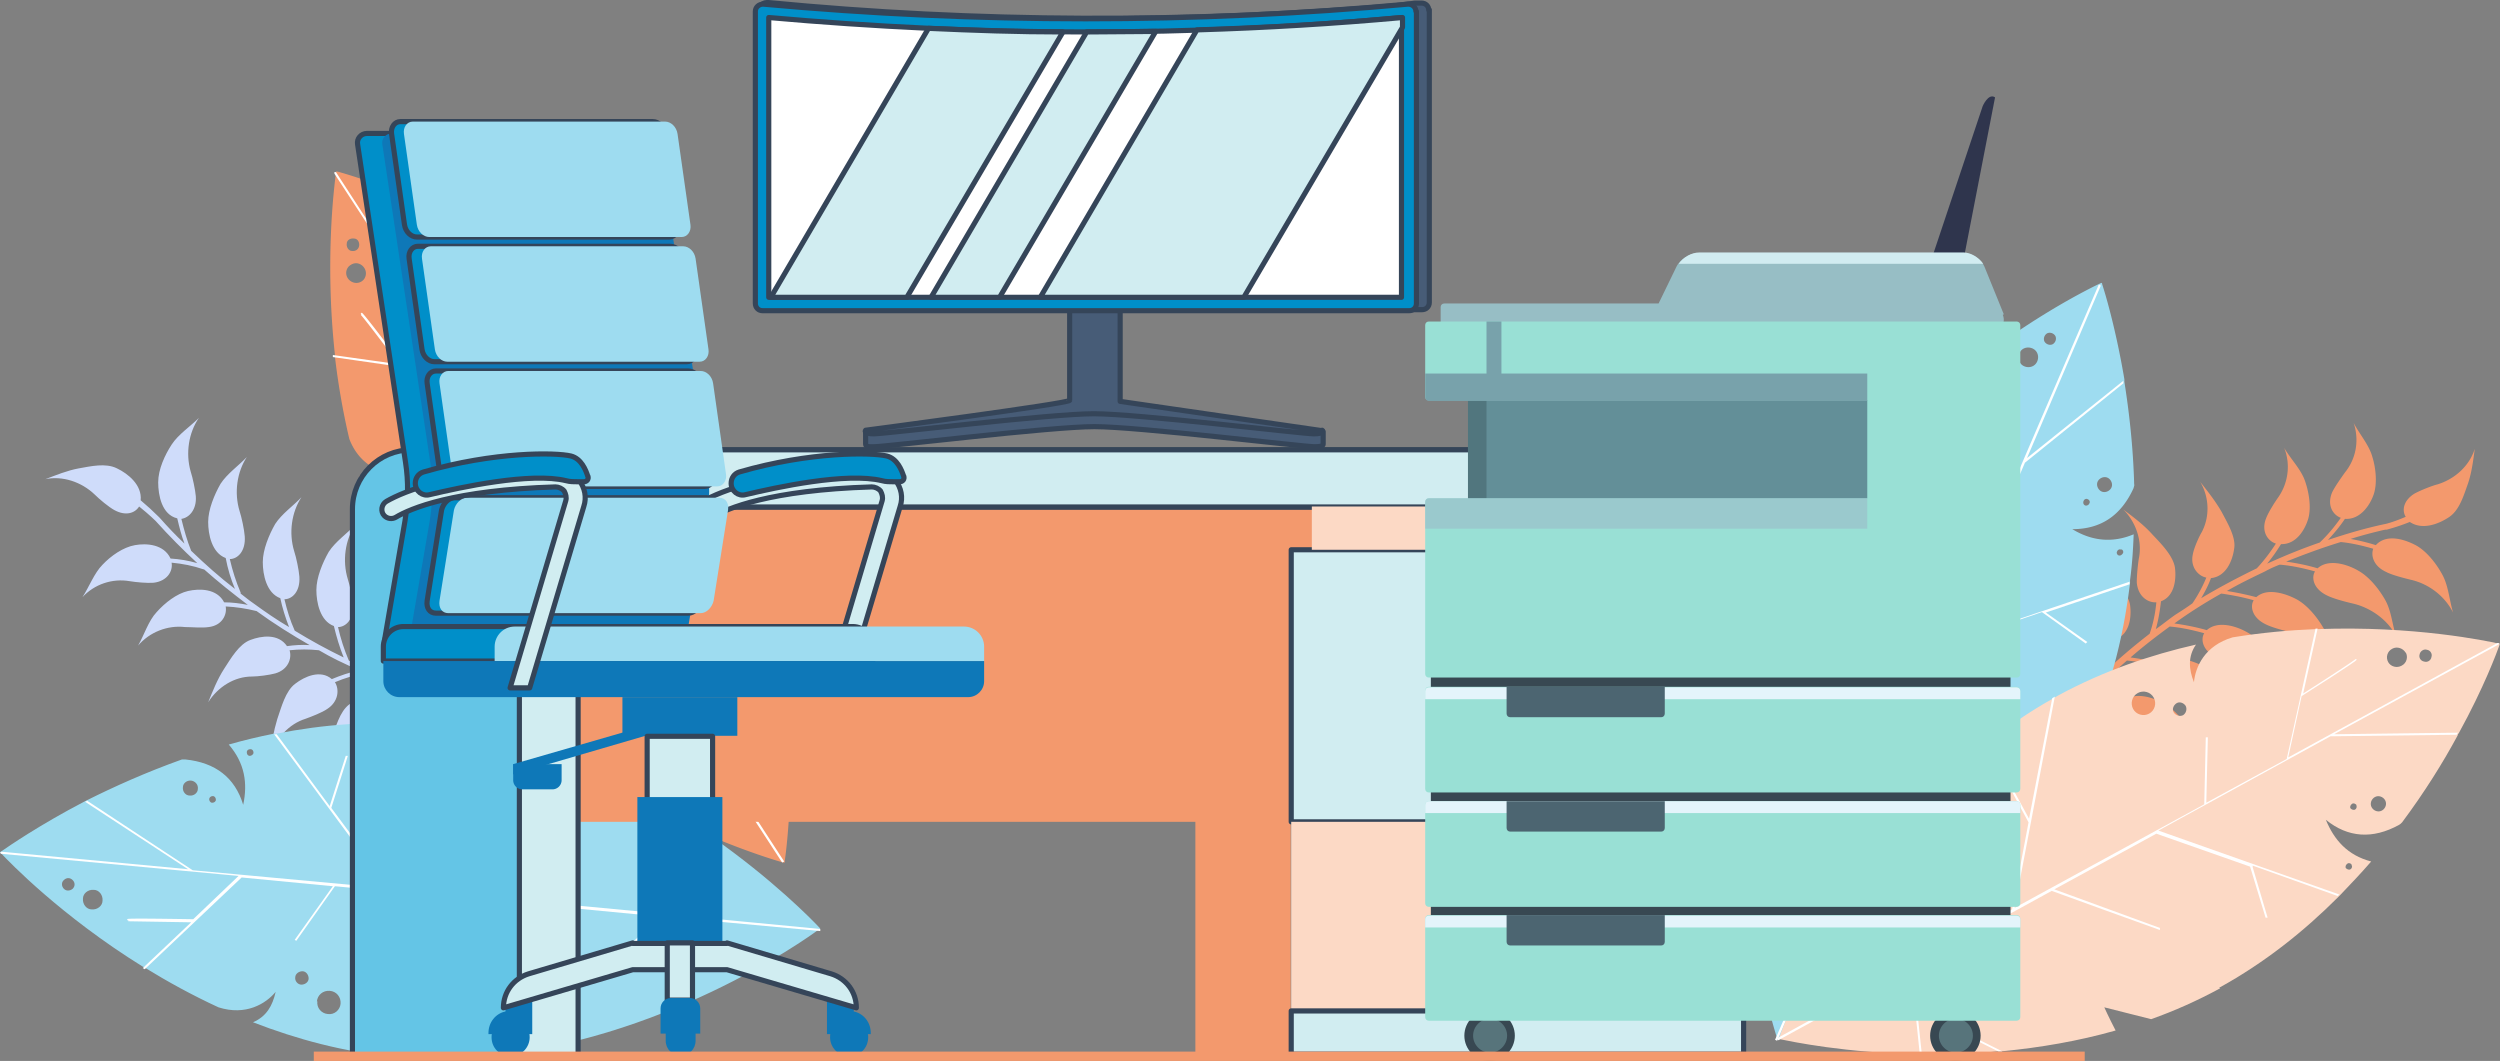 <?xml version="1.0" encoding="UTF-8" standalone="no"?>
<svg xmlns="http://www.w3.org/2000/svg" xmlns:v="https://vecta.io/nano" viewBox="0 0 485.2 205.9">
  <rect x="0" y="0" width="485.2" height="205.9" fill="#808080" stroke="none"/>
  <style>
    <![CDATA[.U{isolation:isolate}.X{stroke:#354559}.Y{stroke-linejoin:round}.Z{fill:#008fc9}.a{fill:#d1edf1}.b{fill:#9edcf0}.c{fill:#0e78b8}.d{fill:#f3996d}.e{fill:#99e0d5}.f{fill:#fcd9c5}.g{fill:#384852}.h{fill:#e4f4fb}.i{fill:#4c6571}]]>
  </style>
  <path class="d" d="M400.1 139.4a26.61 26.61 0 0 0 1.2-5.6c-1.7.1-3.6-1.2-3.8-3.9 0-1.2.2-3.4.4-4.6.7-3.3-.5-7-3-9.5 2 1.5 4 3 5.6 4.8 1.7 1.8 4 4.1 4.4 6.4.3 2.2 0 5.6-2.7 6.6-.1 1.4-.4 2.8-.7 4.2 2.2-2.5 4.5-5 7-7.3v-.2c.7-2 1.1-4 1.3-6.1-1.7.1-3.6-1.2-3.8-3.9 0-1.2.2-3.4.4-4.6.7-3.3-.5-7-3-9.5 2 1.5 4 3 5.6 4.8 1.7 1.8 4 4.1 4.4 6.4.3 2.2 0 5.6-2.7 6.6-.2 1.8-.5 3.6-1 5.3 2.4-2.2 4.9-4.3 7.5-6.3.7-2 1.1-4 1.3-6.1-1.7.1-3.6-1.2-3.8-3.9 0-1.2.2-3.4.4-4.6.7-3.3-.5-7-3-9.5 2 1.5 4 3 5.6 4.8 1.7 1.8 4 4.1 4.4 6.4.3 2.2 0 5.6-2.7 6.6-.2 1.8-.5 3.6-1 5.4 1.3-.9 2.5-1.9 3.8-2.8 1.1-.7 2.2-1.4 3.3-2.2 1.1-1.6 2-3.3 2.7-5-1.6-.3-3.2-2.1-2.6-4.6.2-1.1 1.1-3.2 1.7-4.2 1.6-3 1.5-6.8-.3-9.8 1.5 1.9 3 3.8 4.2 5.9 1.1 2.1 2.8 4.9 2.4 7.1-.3 2.2-1.5 5.4-4.5 5.7-.5 1.4-1.2 2.7-1.9 3.9 3.5-2.1 7.1-4 10.8-5.8 1.4-1.5 2.6-3.1 3.7-4.8-1.6-.5-2.9-2.4-1.9-4.9.4-1.1 1.6-3 2.3-4 2-2.8 2.5-6.5 1.2-9.7 1.2 2.1 3.2 4.1 4 6.3s1.3 5.2.7 7.4c-.6 2.1-2.3 5.1-5.3 5-.8 1.3-1.7 2.6-2.7 3.8 3.3-1.5 6.7-2.9 10.2-4.1h0c1.6-1.5 2.9-3.1 4.1-4.8-1.6-.6-2.7-2.5-1.7-4.9.5-1.1 1.8-2.9 2.5-3.9 2.2-2.7 2.8-6.3 1.7-9.6 1.1 2.1 3 4.3 3.6 6.5.7 2.2 1 5.2.3 7.3s-2.6 5-5.6 4.8c-1 1.5-2.1 2.8-3.3 4.1 3.6-1.2 7.3-2.3 11.1-3.1.1 0 1.7-.4 4-1.4-.8-1.3-.4-3.2 1.7-4.5 1.1-.6 3.3-1.5 4.5-1.8 3.5-1.1 6.2-3.7 7.2-6.9-.3 2.3-.6 4.6-1.3 6.7-.8 2.2-1.6 5.1-3.6 6.5-1.9 1.3-5.2 2.7-7.7 1a39.56 39.56 0 0 1-4.5 1.5h-.3c-2.2.5-4.5 1.1-6.7 1.8 1.7.3 3.3.7 4.9 1.2h0c2.1-2.3 5.7-1.1 7.9.1 2.1 1.2 4 3.7 5.1 5.8s1.3 4.9 2 7.2c-1.6-3.2-4.7-5.6-8.3-6.4-1.2-.3-3.6-.9-4.7-1.5-2.4-1.1-3-3.1-2.5-4.5-2.1-.6-4.2-1.1-6.3-1.3-3.6 1.1-7.1 2.4-10.6 3.8 2.1.3 4.1.7 6.1 1.3 2.1-1.9 5.7-.8 7.8.4 2.2 1.2 4.1 3.6 5.3 5.7s1.4 4.8 2.1 7c-1.6-3.1-4.9-5.5-8.5-6.3-1.3-.3-3.6-.9-4.8-1.5-2.6-1.2-3.2-3.4-2.4-4.7-2.2-.6-4.4-1.1-6.7-1.3h-.2c-1 .4-1.9.8-2.8 1.3-2.5 1.2-5 2.4-7.4 3.8 1.9.3 3.8.7 5.7 1.2 2.1-1.9 5.7-.7 7.8.4 2.2 1.2 4.1 3.6 5.3 5.7s1.4 4.8 2.1 7c-1.6-3.1-4.9-5.5-8.5-6.3-1.3-.3-3.6-.9-4.8-1.5-2.6-1.2-3.2-3.4-2.4-4.7-2.1-.6-4.2-1-6.3-1.3-3.2 1.8-6.2 3.7-9.1 5.8 2.1.3 4.2.7 6.3 1.3 2.1-1.9 5.7-.8 7.8.4 2.2 1.2 4.1 3.6 5.3 5.7s1.4 4.8 2.1 7c-1.6-3.1-4.9-5.5-8.5-6.3-1.3-.3-3.6-.9-4.8-1.5-2.6-1.2-3.2-3.4-2.4-4.7-2.2-.6-4.4-1.1-6.7-1.3h0c-2.6 1.9-5.2 3.9-7.6 6 2.2.3 4.3.7 6.4 1.3 2.1-1.9 5.6-.7 7.7.4 2.2 1.2 4 3.6 5.2 5.6s1.4 4.7 2.1 6.9c-1.6-3.1-4.8-5.4-8.4-6.2-1.2-.3-3.6-.9-4.7-1.5-2.6-1.2-3.1-3.3-2.4-4.6-2.1-.6-4.4-1.1-6.6-1.3h0c-2.4 2.1-4.7 4.3-6.8 6.6 2.1.3 4.1.7 6.1 1.3 2.1-1.9 5.7-.8 7.8.4 2.2 1.2 4.1 3.6 5.3 5.7s1.4 4.8 2.1 7c-1.6-3.1-4.9-5.5-8.5-6.3-1.3-.3-3.6-.9-4.8-1.5-2.6-1.2-3.2-3.4-2.4-4.7-2-.6-4.1-1-6.3-1.3-.2.3-.5.5-.8.8-10.4 11.4-18.1 24.8-22.5 39.3-.2.6-1.3.4-1.1-.3 2.5-8.2 6-16 10.5-23.4 2.7-4.4 5.7-8.6 9-12.5l-.3.1z"/>
  <path d="M93.4,137.5c-1.9.4-3.7.9-5.4,1.7.9,1.4.7,3.8-1.5,5.2-1,.7-3.1,1.5-4.2,1.9-3.2,1-5.8,3.8-6.9,7.3.3-2.5.7-4.9,1.4-7.2.8-2.3,1.6-5.5,3.5-6.9,1.8-1.4,4.9-2.8,7.1-.9,1.3-.6,2.6-1,4-1.4-3.3-.7-6.6-1.6-9.8-2.6h-.1c-2.1.4-4.1,1-6,1.8.9,1.4.7,3.8-1.5,5.2-1,.7-3.1,1.5-4.2,1.9-3.2,1-5.8,3.8-6.9,7.3.3-2.5.7-4.9,1.4-7.2.8-2.3,1.6-5.5,3.5-6.9,1.8-1.4,4.9-2.8,7.1-.9,1.7-.7,3.4-1.3,5.2-1.7-3.1-1-6.1-2.2-9.1-3.5-2.1.4-4.1,1-6,1.8.9,1.4.7,3.8-1.5,5.2-1,.7-3.1,1.5-4.2,1.9-3.2,1-5.8,3.8-6.9,7.3.3-2.5.7-4.9,1.4-7.2.8-2.3,1.6-5.5,3.5-6.9,1.8-1.4,4.9-2.8,7.1-.9,1.7-.7,3.4-1.3,5.3-1.7-1.4-.6-2.8-1.3-4.3-2-1.2-.6-2.3-1.2-3.5-1.9-1.9-.2-3.8-.2-5.7,0,.5,1.6-.3,3.8-2.8,4.5-1.1.3-3.3.6-4.5.6-3.4,0-6.6,2-8.5,5,.9-2.2,1.8-4.5,3.1-6.5,1.3-2,2.9-4.8,5.1-5.6,2.1-.8,5.4-1.3,7.1,1.2,1.4-.2,2.9-.3,4.4-.2-3.5-2-7-4.2-10.3-6.6-2-.5-4-.8-6-.9.3,1.6-.7,3.7-3.3,4-1.2.2-3.4,0-4.6,0-3.4-.4-6.9,1-9.1,3.6,1.2-2.1,2-4.8,3.6-6.5,1.6-1.8,3.9-3.6,6.1-4.1s5.6-.5,7,2.2c1.5,0,3.1.2,4.6.5-2.9-2.2-5.8-4.5-8.5-6.9h-.1c-2-.7-4.1-1.1-6.2-1.3.3,1.7-.9,3.6-3.5,3.9-1.2.1-3.4-.1-4.6-.3-3.4-.6-6.9.6-9.2,3.1,1.3-2,2.3-4.7,3.9-6.3,1.6-1.7,4-3.4,6.3-3.8,2.2-.4,5.6-.2,6.9,2.6,1.7.1,3.5.4,5.2.9-2.8-2.6-5.5-5.3-8.1-8.2,0,0-1.2-1.2-3.2-2.8-.8,1.3-2.6,1.9-4.8.7-1.1-.6-2.9-2.1-3.8-3-2.6-2.5-6.3-3.7-9.6-3,2.1-.8,4.3-1.7,6.5-2.1,2.3-.4,5.2-1.1,7.4,0,2.1,1,4.9,3.2,4.6,6.2,1.2,1,2.4,2.1,3.5,3.2h0l.2.2h0c1.5,1.7,3.1,3.4,4.8,5-.6-1.6-1-3.2-1.4-4.9h0c-3-.7-3.7-4.5-3.7-7s1.3-5.3,2.6-7.3c1.3-2,3.6-3.5,5.3-5.2-2,2.9-2.6,6.9-1.6,10.4.4,1.2.9,3.6,1,4.8.2,2.6-1.3,4.2-2.8,4.4.5,2.1,1.1,4.2,1.9,6.2,2.7,2.6,5.5,5.1,8.5,7.4-.8-1.9-1.4-3.9-1.8-6-2.7-1-3.4-4.6-3.4-7s1.2-5.3,2.4-7.4c1.3-2,3.5-3.5,5.1-5.2-1.9,2.9-2.5,6.9-1.4,10.5.4,1.2.9,3.6,1,4.9.2,2.9-1.4,4.4-2.9,4.4.5,2.2,1.2,4.4,2.1,6.5v.2c.8.6,1.6,1.3,2.5,1.9,2.2,1.6,4.5,3.2,6.9,4.6-.7-1.8-1.3-3.7-1.7-5.6-2.7-1-3.4-4.6-3.4-7s1.2-5.3,2.4-7.4c1.3-2,3.5-3.5,5.1-5.2-1.9,2.9-2.5,6.9-1.4,10.5.4,1.2.9,3.6,1,4.9.2,2.9-1.4,4.4-2.9,4.4.5,2.1,1.1,4.1,2,6.1,3.1,1.9,6.2,3.6,9.5,5.2-.8-2-1.4-4-1.9-6.1-2.7-1-3.4-4.6-3.4-7s1.2-5.3,2.4-7.4c1.3-2,3.5-3.5,5.1-5.2-1.9,2.9-2.5,6.9-1.4,10.5.4,1.2.9,3.6,1,4.9.2,2.9-1.4,4.4-2.9,4.4.5,2.2,1.2,4.4,2.1,6.5h0c2.9,1.4,5.9,2.6,9,3.8-.8-2-1.5-4.1-1.9-6.2-2.6-.9-3.4-4.5-3.4-6.9s1.2-5.3,2.4-7.3,3.4-3.5,5-5.2c-1.9,2.9-2.4,6.8-1.4,10.3.4,1.2.9,3.6,1,4.8.2,2.8-1.4,4.4-2.9,4.3.5,2.2,1.2,4.3,2.1,6.4h0c3,1.1,6,2,9.1,2.8-.8-2-1.4-4-1.8-6-2.7-1-3.4-4.6-3.4-7s1.2-5.3,2.4-7.4c1.3-2,3.5-3.5,5.1-5.2-1.9,2.9-2.5,6.9-1.4,10.5.4,1.2.9,3.6,1,4.9.2,2.9-1.4,4.4-2.9,4.4.5,2.1,1.1,4.1,1.9,6.1.4,0,.7.2,1,.3,15,3.6,30.5,3.8,45.3.7.7-.1,1,1,.3,1.1-8.3,1.8-16.9,2.5-25.5,2.2-5.1-.2-10.2-.8-15.3-1.8v-.3Z" fill="#cfdcfa"/>
  <path class="b" d="M406.1 141.2c4-9.3 6.2-18.9 7.3-28.1v-.5c.4-3 .6-6 .7-8.9-4.3 1.8-8.3 1.2-11.9-1 5.6 0 9.5-2.7 11.9-8 0-.2.2-.5.1-.7-.2-7.4-1-14.2-1.9-19.9v-.5c-1.7-10-3.8-16.9-4.3-18.4 0-.2-.1-.3-.1-.3s-.1 0-.3.1c-2.1 1-15.2 7.4-29.3 19.4l-.3.3c-3.9 3.3-7.9 7.1-11.7 11.2-3.2 4.5-2.1 8.9-.6 11.5-2.4-1.4-4.1-3.2-4.2-6-5.7 7-11 15.1-14.9 24.1-.1.2-.2.5-.3.8l-.2.5c-2 4.8-3.5 9.6-4.6 14.5v.4c-7.8 33.7 2.3 66.3 3.4 69.8 0 .2.1.3.1.3s.1 0 .3-.1c1.8-.9 11.6-5.7 23.3-14.6.1 0 .2-.2.3-.3a134.46 134.46 0 0 0 11.3-9.6c.2-.2.4-.4.6-.5 5.1-4.8 10.1-10.3 14.6-16.5l-4.5-2.2 8.6-3.8c2.5-4.1 4.9-8.4 6.8-13h-.2zm-8.8-76.5c.6-.3 1.3 0 1.6.5.3.6 0 1.3-.5 1.6-.6.3-1.3 0-1.6-.5-.3-.6 0-1.3.5-1.6zm-2.9 2.9c1 .4 1.4 1.5 1 2.5s-1.5 1.4-2.5 1-1.4-1.6-1-2.5c.4-1 1.5-1.4 2.5-1zm-27.2 34.6c.7.3 1 1.1.7 1.7s-1 1-1.7.7-1-1.1-.7-1.7c.3-.7 1-1 1.7-.7zm-5.8 2.5c1.2.5 1.7 1.8 1.2 3s-1.8 1.7-3 1.2c-1.1-.5-1.7-1.8-1.2-3 .5-1.1 1.8-1.7 3-1.2zm50.3 1.9c.3.1.5.5.3.8s-.5.5-.8.4-.5-.5-.3-.8c.1-.3.5-.5.8-.3v-.1zM409 92.7c.7.3 1.1 1.2.8 1.9s-1.2 1.1-1.9.8-1.1-1.2-.8-1.9 1.2-1.1 1.9-.8zm-3.8 4.2c.3.1.5.5.3.8-.1.3-.5.5-.8.4s-.5-.5-.3-.9c.1-.3.5-.5.8-.3z"/>
  <path d="M396.8 118.7l8.3 5.9-.3.3-8.5-6.1L378 125l-8.9 20.8 20.8-6.7v.4c.1 0-21 6.9-21 6.9l-15.4 36 27.2-5.5c-.2.2-.4.4-.6.5l-17.3 3.5 5.9 6.1c-.1 0-.2.2-.3.3l-6.1-6.3-9.1 1.8-8.3 19.2-.4-.2 12-27.9-5.4-12 .4-.2 5.2 11.7 8.3-19.3-7.9-15.3-15.9-6.9v-.4l15.5 6.7-10.9-21.2.2-.5 19.1 37.1 16.5-38.5-7.7-10.4.3-.2 7.6 10.2 7-16.3L377.6 75l.3-.3 5.6 11.6 3.9-11.5h.2v-.2l.2.1c0 .1.1.2-4 12.2l5.2 11 18.3-42.6c.2 0 .3-.1.3-.1s0 .1.1.3l-14.3 33.4 18.7-15v.5L393 89.8l-15 35 35.3-11.9v.5l-16.6 5.6.1-.3z" fill="#fff"/>
  <path class="b" d="M82.6,140.7c-10.1-.9-19.9-.1-29,1.7h-.5c-3,.6-5.9,1.3-8.7,2.1,3.1,3.6,3.7,7.5,2.8,11.7-1.6-5.3-5.4-8.2-11.2-8.8h-.7c-7,2.5-13.2,5.3-18.4,7.9-.1,0-.3.2-.4.2-9,4.7-14.9,8.8-16.2,9.7-.2.1-.3.2-.3.2l.2.2c1.6,1.7,11.7,12.2,27.5,22,.1,0,.3.2.4.2,4.4,2.7,9.1,5.3,14.3,7.7,5.3,1.7,9.2-.7,11.1-3-.6,2.7-1.8,4.8-4.4,5.9,8.5,3.3,17.7,5.8,27.5,6.7h1.4c5.1.5,10.2.4,15.2,0h.4c34.5-2.9,62.4-22.5,65.3-24.7.2-.1.3-.2.3-.2l-.2-.2c-1.4-1.5-9-9.3-21-17.7-.1,0-.2-.2-.4-.3-3.8-2.6-8-5.3-12.6-7.8-.2-.1-.5-.3-.7-.4-6.1-3.3-12.9-6.4-20.2-8.8-.3,2.7-.7,5-.7,5l-6.2-7c-4.6-1.2-9.5-2.1-14.5-2.5l-.1.2ZM12.4,172.5c-.5-.5-.5-1.3,0-1.7.5-.5,1.2-.5,1.7,0s.5,1.2,0,1.7c-.5.4-1.2.5-1.7,0ZM16.1,174.4c0-1,1-1.8,2.1-1.7,1,0,1.8,1,1.7,2.1,0,1-1,1.8-2.1,1.7-1,0-1.8-1-1.7-2.1ZM57.3,189.7c0-.7.7-1.2,1.4-1.2s1.2.7,1.2,1.4-.7,1.2-1.4,1.2-1.3-.7-1.2-1.4ZM61.5,194.4c.1-1.3,1.2-2.2,2.5-2.1s2.2,1.2,2.1,2.5c-.1,1.2-1.2,2.2-2.5,2-1.2-.1-2.2-1.2-2-2.5l-.1.1ZM47.9,146c0-.4.3-.6.7-.6s.6.3.6.7c0,.3-.4.6-.7.6-.4,0-.6-.3-.6-.7ZM35.5,152.8c0-.8.8-1.4,1.6-1.3s1.4.8,1.3,1.6c0,.8-.8,1.4-1.6,1.3-.8,0-1.4-.8-1.3-1.6ZM40.6,155.1c0-.3.3-.6.7-.6s.6.4.6.7c0,.4-.4.6-.7.6-.4,0-.6-.4-.6-.7Z"/>
  <path d="M64 156.4l3.1-9.7h.4c0 .1-3.2 10.1-3.2 10.1l11.5 15.5 22.5 2.1-12.8-17.7.3-.2 13 18 39 3.7-13.6-24.2c.2.1.5.3.7.4l8.7 15.4 4-7.5c.1 0 .2.2.4.3l-4.1 7.7 4.5 8 20.8 2v.4l-30.3-2.8-9.8 8.8-.3-.3 9.5-8.5-20.9-2-12.2 12.2-1.7 17.3h-.4l1.6-16.8-16.8 16.9h-.6l29.4-29.6L65 172l-7.5 10.6-.3-.2 7.4-10.4-17.7-1.7-18.8 17.8c-.1 0-.3-.2-.4-.2l9.4-8.9-12.2-.2v-.2h-.2v-.2c0-.1.2-.2 12.8 0l8.8-8.4-46.1-4.3-.2-.2.3-.2 36.2 3.4-20-13.1a.76.76 0 0 0 .4-.2l20.5 13.5 37.9 3.5-22.1-29.9h.5l10.4 14.1-.1-.2z" fill="#fff"/>
  <path class="f" d="M430.7 191.7c8.9-4.9 16.5-11 23.1-17.6l.3-.3c2.1-2.2 4.2-4.4 6.1-6.6-4.6-1.2-7.2-4.2-8.8-8.1 4.3 3.5 9.1 3.8 14.2 1 .2-.1.4-.3.6-.5 4.4-5.9 8-11.7 10.8-16.9 0-.2.1-.3.2-.4 4.9-8.9 7.4-15.7 7.9-17.1 0-.2.1-.3.1-.3h-.3c-2.2-.5-16.5-3.5-35.1-2.8h-.4c-5.1.2-10.6.7-16.1 1.6-5.4 1.6-7.2 5.7-7.5 8.7-1-2.5-1.2-5 .4-7.3-8.8 2-17.9 5.1-26.6 9.8-.2.1-.5.3-.7.4l-.5.3c-4.5 2.5-8.7 5.4-12.5 8.5l-.3.3c-26.9 21.7-39.1 53.6-40.3 57 0 .2-.1.3-.1.3h.3c2 .4 12.7 2.7 27.3 2.9h.4c4.6 0 9.6 0 14.9-.6h.8c7-.7 14.3-1.9 21.7-4-1.3-2.5-2.2-4.5-2.2-4.5l9.1 2.3c4.5-1.6 9-3.6 13.4-6l-.2-.1zm40.3-65.6c.7.1 1.1.8.9 1.4-.1.7-.8 1.1-1.4.9-.7-.1-1.1-.8-.9-1.4.1-.6.8-1.1 1.4-.9zm-4.1.5c.5.9.2 2.1-.8 2.6-.9.5-2.1.2-2.6-.7s-.2-2.1.8-2.6c.9-.5 2.1-.1 2.6.8v-.1zM424.2 137c.3.6.1 1.4-.5 1.8-.6.3-1.4.1-1.8-.5s-.1-1.4.5-1.8 1.4-.1 1.8.5zm-6.2-1.6c.6 1.1.2 2.5-.9 3.1s-2.5.2-3.1-.9-.2-2.5.9-3.1 2.5-.2 3.1.9zm38.4 32.5c.2.3 0 .7-.2.8-.3.2-.7 0-.9-.2-.2-.3 0-.7.3-.9s.7 0 .8.2v.1zm6.5-12.6c.4.7.1 1.6-.6 2s-1.6.1-2-.6-.1-1.6.6-2 1.6-.1 2 .6zm-5.6 1c.2.3 0 .7-.2.8-.3.2-.7 0-.9-.2-.2-.3 0-.7.3-.9s.7 0 .9.3h-.1z"/>
  <path d="M437.2 168.3l2.9 9.8h-.4l-3-9.9-18.2-6.4-19.8 10.8 20.5 7.5v.4c-.1 0-21-7.6-21-7.6l-34.3 18.8 24.8 12.4h-.8l-15.8-7.9.9 8.5h-.4l-.9-8.7-8.3-4.1-18.3 10-.2-.4 26.7-14.6 3.2-12.8h.4c0 .1-3.1 12.5-3.1 12.5l18.4-10.1 3.2-16.9-8.3-15.3c.1 0 .2-.2.3-.3l8.1 14.9 4.5-23.4.5-.3-7.8 41 36.8-20.1.3-13h.4l-.3 12.7 15.6-8.5 5.6-25.3h.4l-2.8 12.6c4.1-2.6 9.9-6.4 10.2-6.7h.1v.1h.1c0-.1 0 0 0 0 0 .1 0 .3-10.7 7.1l-2.6 11.9 40.6-22.2h.3s0 .1-.1.3L453 142.5l24-.3c0 .1-.2.3-.2.4l-24.5.3-33.4 18.3 35.1 12.4-.3.3-16.5-5.9v.3z" fill="#fff"/>
  <path class="d" d="M135.8 82.5c-5.5-8.5-12.2-15.7-19.3-21.7a1.38 1.38 0 0 0-.4-.3c-2.3-2-4.7-3.8-7-5.5-.9 4.6-3.6 7.5-7.4 9.4 3.2-4.6 3.1-9.4 0-14.3-.1-.2-.3-.4-.5-.5-6.3-3.9-12.3-7-17.6-9.5-.2 0-.3-.1-.4-.2-9.3-4.2-16.2-6.2-17.7-6.6h-.3v.3c-.3 2.3-2.2 16.8-.2 35.2v.4c.6 5.1 1.5 10.5 2.8 16 2 5.2 6.3 6.7 9.2 6.9-2.4 1.2-4.9 1.6-7.3.2 2.7 8.7 6.5 17.5 11.8 25.8a3.04 3.04 0 0 0 .5.7l.3.5c2.9 4.3 6.1 8.2 9.5 11.9l.3.3c23.7 25.2 56.4 34.9 59.9 35.9h.3v-.3c.3-2 1.7-12.9.8-27.5v-.4c-.3-4.6-.8-9.6-1.7-14.8 0-.3 0-.5-.1-.8-1.2-6.9-3-14.1-5.7-21.3-2.4 1.4-4.3 2.6-4.3 2.6l1.6-9.2c-2-4.4-4.3-8.7-7-12.9l-.1-.3zM67.3 47.3c0-.7.7-1.1 1.4-1 .7 0 1.1.7 1 1.4s-.7 1.1-1.4 1c-.6 0-1.1-.7-1-1.4zm.8 4.1c.9-.6 2-.3 2.6.6s.3 2.1-.5 2.6c-.9.6-2.1.3-2.7-.6s-.3-2.1.6-2.6zm13.6 41.8c.6-.4 1.4-.2 1.8.4s.2 1.4-.4 1.8-1.4.2-1.8-.4-.2-1.4.4-1.8zm-1.1 6.2c1.1-.7 2.5-.4 3.2.7s.4 2.5-.7 3.2c-1 .7-2.5.4-3.2-.7-.7-1-.4-2.5.7-3.1v-.1zm29.5-40.7c.3-.2.7-.1.9.2s.1.7-.2.9-.7 0-.9-.2c-.2-.3-.1-.7.2-.9h0zm-13-5.5c.7-.4 1.6-.3 2 .4s.3 1.6-.4 2-1.6.3-2-.4-.3-1.6.4-2zm1.3 5.4c.3-.2.7-.1.9.2s.1.7-.2.9-.7.1-.9-.2 0-.7.2-.9z"/>
  <path d="M111.9 77.8l9.5-3.6v.4c.1 0-9.7 3.7-9.7 3.7l-5 18.7 12.3 18.9 5.9-21h.4c0 .1-6 21.5-6 21.5l21.3 32.8 10.5-25.7c0 .3 0 .5.1.8l-6.7 16.3 8.4-1.5v.4l-8.6 1.6-3.5 8.6 11.4 17.5-.4.2-16.6-25.5-13-2.2v-.4l12.7 2.2-11.5-17.6-17.1-1.9-14.6 9.4-.3-.3 14.2-9.2-23.7-2.7-.3-.5 41.5 4.7-22.9-35.1-12.9.7v-.4l12.7-.7L90.3 73l-25.7-3.7v-.4l12.8 1.8c-2.9-3.9-7.1-9.4-7.4-9.6h.1v-.2H70c0-.1.2-.2.2-.2.1 0 .3 0 7.9 10.1l12.1 1.7-25.3-38.8v-.3h.3L85 63.9 82.8 40a.76.76 0 0 1 .4.2l2.2 24.4 20.8 31.9 9.7-35.9a1.38 1.38 0 0 0 .4.3l-4.6 16.9h.2z" fill="#fff"/>
  <g class="X Y" fill="#475c77">
    <path d="M256.8,86.2v-2.4l-44.4-4.9-44.4,4.9v2.4c0,.2,0,.6,1.7.5,2.2,0,34.3-3.9,42.7-3.9s40.5,3.9,42.7,3.9c1.6,0,1.7-.3,1.7-.5h0Z"/>
    <path d="M256.7 83.6l-39.3-5.7V57h-9.8v20.7h0c0 .6-39.6 5.8-39.6 5.8s-.6.7 1.6.7 34.3-3.9 42.7-3.9 40.5 3.9 42.7 3.9 1.6-.7 1.6-.7l.1.1z"/>
    <path d="M277.3 2c0-.8-.6-1.4-1.4-1.4h-1.3l-3.7.5h0c-40.5 3.4-81.3 3.3-121.7-.6h-.4c-1 0-1.7 1.1-1.2 2l1.4 2.8c0 .2.1.4.1.6v52.8c0 .8.6 1.4 1.4 1.4H276c.8 0 1.4-.6 1.4-1.4V1.9l-.1.1z"/>
  </g>
  <path class="X Y Z" d="M274.8,2.2c0-.8-.7-1.4-1.5-1.4-41.6,3.8-83.6,3.8-125.2,0-.8,0-1.5.6-1.5,1.4v56.7c0,.8.6,1.4,1.4,1.4h125.5c.8,0,1.4-.6,1.4-1.4V2.2h-.1Z"/>
  <path class="X Y" d="M149.2 57.7V3.4c20.3 1.8 41 2.8 61.4 2.8s41.1-.9 61.4-2.8v54.3H149.2h0z" fill="#fff"/>
  <path class="a X Y" d="M201.8 57.7h39.6l30.8-52.4V3.4c-13.2 1.2-26.6 2-39.9 2.4l-30.4 51.9h-.1zm22.4-51.6l-13.3.1-30.2 51.5H194l30.3-51.6h-.1zM176 57.7l30.3-51.5c-8.7 0-17.4-.3-26.1-.7l-30.6 52.2h26.5-.1z"/>
  <g class="d">
    <path d="M232 106.7h18.5v97.9H232z"/>
    <path d="M107.9 98.3H294v61.2H107.9z"/>
  </g>
  <g class="X Y">
    <path d="M79.9 87.3h247.4v11.1H112.1c-2.9 0-5.2 2.3-5.2 5.2v101.2H68.4v-106c0-6.3 5.1-11.5 11.5-11.5h0z" fill="#64c5e6"/>
    <path class="a" d="M112.2 87.3h226.2v11.1h-221c-2.9 0-5.2 2.3-5.2 5.2v101.2h-11.4v-106c0-6.3 5.1-11.5 11.5-11.5h-.1zm138.4 19.4h87.8v52.8h-87.8z"/>
  </g>
  <path class="f" d="M250.6 159.5h87.8v45.1h-87.8z"/>
  <path class="X Y a" d="M250.6 196.2h87.8v8.4h-87.8z"/>
  <path class="f" d="M254.6 98.3h78.9v8.4h-78.9z"/>
  <path d="M374 52.9l10.8-32.3s1.1-2.6 2.4-1.7l-6.6 34H374h0z" fill="#2f354d"/>
  <path d="M388.9,61l-3.7-9.1c-.6-1.6-2.5-2.8-4.2-2.8h-51.3c-1.7,0-3.7,1.2-4.4,2.8l-3.4,7h-41.6c-.4,0-.7.3-.7.7v7.7c0,.4.3.7.7.7h45.7c.4,0,.7-.3.7-.7v-3.4h60.1c1.7,0,2.5-1.3,1.9-2.8l.2-.1Z" fill="#97bec5"/>
  <path d="M286.7 75.1h77.4v24.2h-77.4z" fill="#638f98"/>
  <path d="M288.5,98.6c0,.4-.3.7-.7.7h-2.2c-.4,0-.7-.3-.7-.7v-24c0-.4.3-.7.7-.7h2.2c.4,0,.7.3.7.7v24Z" fill="#51767e"/>
  <use class="g" href="#B"/>
  <use fill="#57747b" href="#C"/>
  <use class="g" href="#B" x="90.4"/>
  <use fill="#57747b" href="#C" x="90.4"/>
  <path class="g" d="M277.7 126.5h112.5v64.4H277.7z"/>
  <path class="e" d="M392.1,153.1c0,.4-.3.7-.7.7h-114.1c-.4,0-.7-.3-.7-.7v-19.1c0-.4.3-.7.7-.7h114.1c.4,0,.7.3.7.7v19.1h0Z"/>
  <path class="h" d="M392.1,135.7v-1.6c0-.4-.3-.7-.7-.7h-114.1c-.4,0-.7.3-.7.7v1.6h115.6-.1Z"/>
  <path class="i" d="M292.4,133.3v5.2c0,.4.3.7.7.7h29.3c.4,0,.7-.3.7-.7v-5.2h-30.8.1Z"/>
  <path class="e" d="M392.1,175.3c0,.4-.3.7-.7.7h-114.1c-.4,0-.7-.3-.7-.7v-19.1c0-.4.3-.7.7-.7h114.1c.4,0,.7.3.7.7v19.1h0Z"/>
  <path class="h" d="M392.1,157.8v-1.6c0-.4-.3-.7-.7-.7h-114.1c-.4,0-.7.3-.7.7v1.6h115.6-.1Z"/>
  <path class="i" d="M292.4,155.5v5.2c0,.4.3.7.7.7h29.3c.4,0,.7-.3.7-.7v-5.2h-30.8.1Z"/>
  <path class="e" d="M392.1,197.4c0,.4-.3.7-.7.7h-114.1c-.4,0-.7-.3-.7-.7v-19.1c0-.4.3-.7.7-.7h114.1c.4,0,.7.3.7.7v19.1h0Z"/>
  <path class="h" d="M392.1,180v-1.6c0-.4-.3-.7-.7-.7h-114.1c-.4,0-.7.3-.7.7v1.6h115.6-.1Z"/>
  <path class="i" d="M292.4,177.6v5.2c0,.4.3.7.7.7h29.3c.4,0,.7-.3.7-.7v-5.2h-30.8.1Z"/>
  <path class="e" d="M391.4,62.4h-114.1c-.4,0-.7.3-.7.7v13.9c0,.4.3.7.7.7h85.1v19h-85.1c-.4,0-.7.3-.7.7v33.4c0,.4.3.7.7.7h114.1c.4,0,.7-.3.7-.7V63.1c0-.4-.3-.7-.7-.7h0Z"/>
  <g fill="#78a2ab">
    <path d="M288.5 62.4h2.9v15.4h-2.9z"/>
    <path d="M277.3,77.8h85.1v-5.3h-85.8v4.6c0,.4.3.7.7.7h0Z"/>
  </g>
  <path class="U" d="M362.4,102.6v-5.9h-85.1c-.4,0-.7.3-.7.7v5.2h85.8Z" fill="#9bb9c8" opacity=".6"/>
  <path d="M325.7,51.2h59.2c-.8-1.2-2.4-2.2-3.8-2.2h-51.3c-1.5,0-3.1.9-4,2.2h-.1Z" fill="#d1ecf1"/>
  <g class="X Y">
    <path class="a" d="M164.2,133.5h-3.8l10.8-36.3c.2-.7,0-1.3-.3-1.9-.4-.5-1.1-.8-1.7-.8-19.8.6-28.2,4.2-31,5.9-.7.4-1.6.3-2.2-.3h0c-.8-.8-.6-2.2.4-2.8,3.5-2,12.6-5.8,32.7-6.3,1.8,0,3.6.8,4.7,2.2,1.1,1.5,1.5,3.3.9,5.1l-10.5,35.2h0Z"/>
    <g class="Z">
      <use href="#D"/>
      <path d="M132.4 89.7L123 27.4c-.1-.9-.9-1.5-1.8-1.5h-50c-1.1 0-2 1-1.8 2.1l9.3 61.7c.6 3.8.5 7.6-.1 11.4l-3.9 22.7c-.2 1.1.7 2.1 1.8 2.1h50c.9 0 1.6-.6 1.8-1.5l4-23.3c.7-3.8.7-7.6.1-11.4h0z"/>
    </g>
  </g>
  <path class="c" d="M137.2 89.7l-9.4-62.3c-.1-.9-.9-1.5-1.8-1.5H76c-1.1 0-2 1-1.8 2.1l9.3 61.7c.6 3.8.5 7.6-.1 11.4l-3.9 22.7c-.2 1.1.7 2.1 1.8 2.1h50c.9 0 1.6-.6 1.8-1.5l4-23.3c.7-3.8.7-7.6.1-11.4h0z"/>
  <path class="X Y Z" d="M126.7 23.6h-49c-1.1 0-1.9 1.1-1.7 2.4l2.5 17.6c.2 1.4 1.3 2.4 2.4 2.4h49c1.1 0 1.9-1.1 1.7-2.4L129.1 26c-.2-1.4-1.3-2.4-2.4-2.4z"/>
  <path class="b" d="M129.1 23.6h-49c-1.1 0-1.9 1.1-1.7 2.4l2.5 17.6c.2 1.4 1.3 2.4 2.4 2.4h49c1.1 0 1.9-1.1 1.7-2.4L131.5 26c-.2-1.4-1.3-2.4-2.4-2.4z"/>
  <path class="X Y Z" d="M130.1,47.8h-49c-1.1,0-1.9,1.1-1.7,2.4l2.5,17.6c.2,1.4,1.3,2.4,2.4,2.4h49c1.1,0,1.9-1.1,1.7-2.4l-2.5-17.6c-.2-1.4-1.3-2.4-2.4-2.4h0Z"/>
  <path class="b" d="M132.6 47.8h-49c-1.1 0-1.9 1.1-1.7 2.4l2.5 17.6c.2 1.4 1.3 2.4 2.4 2.4h49c1.1 0 1.9-1.1 1.7-2.4L135 50.2c-.2-1.4-1.3-2.4-2.4-2.4h0z"/>
  <path class="X Y Z" d="M133.6 72h-49c-1.1 0-1.9 1.1-1.7 2.4L85.4 92c.2 1.4 1.3 2.4 2.4 2.4h49c1.1 0 1.9-1.1 1.7-2.4L136 74.4c-.2-1.4-1.3-2.4-2.4-2.4z"/>
  <path class="b" d="M136 72H87c-1.1 0-1.9 1.1-1.7 2.4L87.8 92c.2 1.4 1.3 2.4 2.4 2.4h49c1.1 0 1.9-1.1 1.7-2.4l-2.5-17.6c-.2-1.4-1.3-2.4-2.4-2.4z"/>
  <use class="X Y Z" href="#E"/>
  <use class="b" href="#E" x="2.4"/>
  <path class="X Y Z" d="M165.5 121.6H78.3c-2.2 0-3.9 1.8-3.9 3.9v2.8h95v-2.8c0-2.2-1.8-3.9-3.9-3.9h0z"/>
  <path class="b" d="M187.1 121.6H99.9c-2.2 0-3.9 1.8-3.9 3.9v2.8h95v-2.8c0-2.2-1.8-3.9-3.9-3.9h0z"/>
  <path class="c" d="M74.4,128.3v3.9c0,1.7,1.4,3.1,3.1,3.1h110.4c1.7,0,3.1-1.4,3.1-3.1v-3.9h-116.6Z"/>
  <g class="X Y">
    <path class="a" d="M102.8 133.5H99l10.8-36.3c.2-.7 0-1.3-.3-1.9-.4-.5-1.1-.8-1.7-.8-19.8.6-28.2 4.2-31 5.9-.7.4-1.6.3-2.2-.3h0c-.8-.8-.6-2.2.4-2.8 3.5-2 12.6-5.8 32.7-6.3 1.8 0 3.6.8 4.7 2.2 1.1 1.5 1.5 3.3.9 5.1l-10.5 35.2h0z"/>
    <use class="Z" href="#D" x="-61.3"/>
  </g>
  <g class="c">
    <path d="M125.6 142.7l-26 7.6v-2l26-7.5v1.9z"/>
    <path d="M99.6 148.3v3.1a1.79 1.79 0 0 0 1.8 1.8h5.8a1.79 1.79 0 0 0 1.8-1.8v-3.1h-9.4zm21.2-13h22.3v7.5h-22.3z"/>
  </g>
  <path class="X Y a" d="M125.6 142.9h12.7V157h-12.7z"/>
  <g class="c">
    <path d="M123.7 154.7h16.5V183h-16.5zm-20.9 46.6c0 2-1.6 3.7-3.7 3.7s-3.7-1.6-3.7-3.7 1.6-3.7 3.7-3.7 3.7 1.6 3.7 3.7z"/>
    <circle cx="99.1" cy="201.3" r="2"/>
    <path d="M103.3 200.6v-.5h0v-6.6h-5.2v2.8c-1.9.4-3.3 2.1-3.3 4.2v.2h8.5v-.1z"/>
  </g>
  <path class="X Y a" d="M122.8,183l-20.2,6c-2.9.9-4.9,3.5-4.9,6.6l25.1-7.4h9.1v-5.1h-9.1v-.1Z"/>
  <g class="c">
    <path d="M161.1,201.3c0,2,1.6,3.7,3.7,3.7s3.7-1.6,3.7-3.7-1.6-3.7-3.7-3.7-3.7,1.6-3.7,3.7Z"/>
    <path d="M162.8,201.3c0,1.1.9,2,2,2s2-.9,2-2-.9-2-2-2-2,.9-2,2Z"/>
    <path d="M160.5 200.6v-.5h0v-6.6h5.2v2.8c1.9.4 3.3 2.1 3.3 4.2v.2h-8.5v-.1z"/>
  </g>
  <g class="X Y a">
    <path d="M141.1 183l20.2 6c2.9.9 4.9 3.5 4.9 6.6l-25.1-7.4H132v-5.1h9.1v-.1z"/>
    <path d="M129.5 183h4.9v11.1h-4.9z"/>
  </g>
  <g class="c">
    <path d="M129.2,197.6v4.4c0,1.6,1.3,2.9,2.9,2.9s2.9-1.3,2.9-2.9v-4.4h-5.9.1Z"/>
    <path d="M133.9,193.7h-3.7c-1.1,0-2,.9-2,2v4.9h7.7v-4.9c0-1.1-.9-2-2-2Z"/>
  </g>
  <path class="d" d="M60.9 204.1h343.7v1.8H60.9z"/>
  <defs>
    <path d="M294,201c0,2.7-2.2,4.9-4.9,4.9s-4.9-2.2-4.9-4.9,2.2-4.9,4.9-4.9,4.9,2.2,4.9,4.9Z" id="B"/>
    <path d="M292.5,201c0,1.8-1.5,3.3-3.3,3.3s-3.3-1.5-3.3-3.3,1.5-3.3,3.3-3.3,3.3,1.5,3.3,3.3Z" id="C"/>
    <path d="M175.4,92.5c-.4-1.3-1.3-3.5-3.3-4-2.9-.7-14.8-.9-28.6,3.1-1,.3-1.6,1.2-1.6,2.2h0c0,1.5,1.4,2.6,2.8,2.2,5.9-1.4,19.6-4.4,26.5-2.7.7.2,1.5.2,2.3.2h1.1c.6,0,1-.5.8-1.1v.1Z" id="D"/>
    <path d="M137.2,96.6h-49c-1.1,0-2.2,1.1-2.5,2.4l-2.8,17.6c-.2,1.4.5,2.4,1.7,2.4h49c1.1,0,2.2-1.1,2.5-2.4l2.8-17.6c.2-1.4-.5-2.4-1.7-2.4Z" id="E"/>
  </defs>
</svg>
